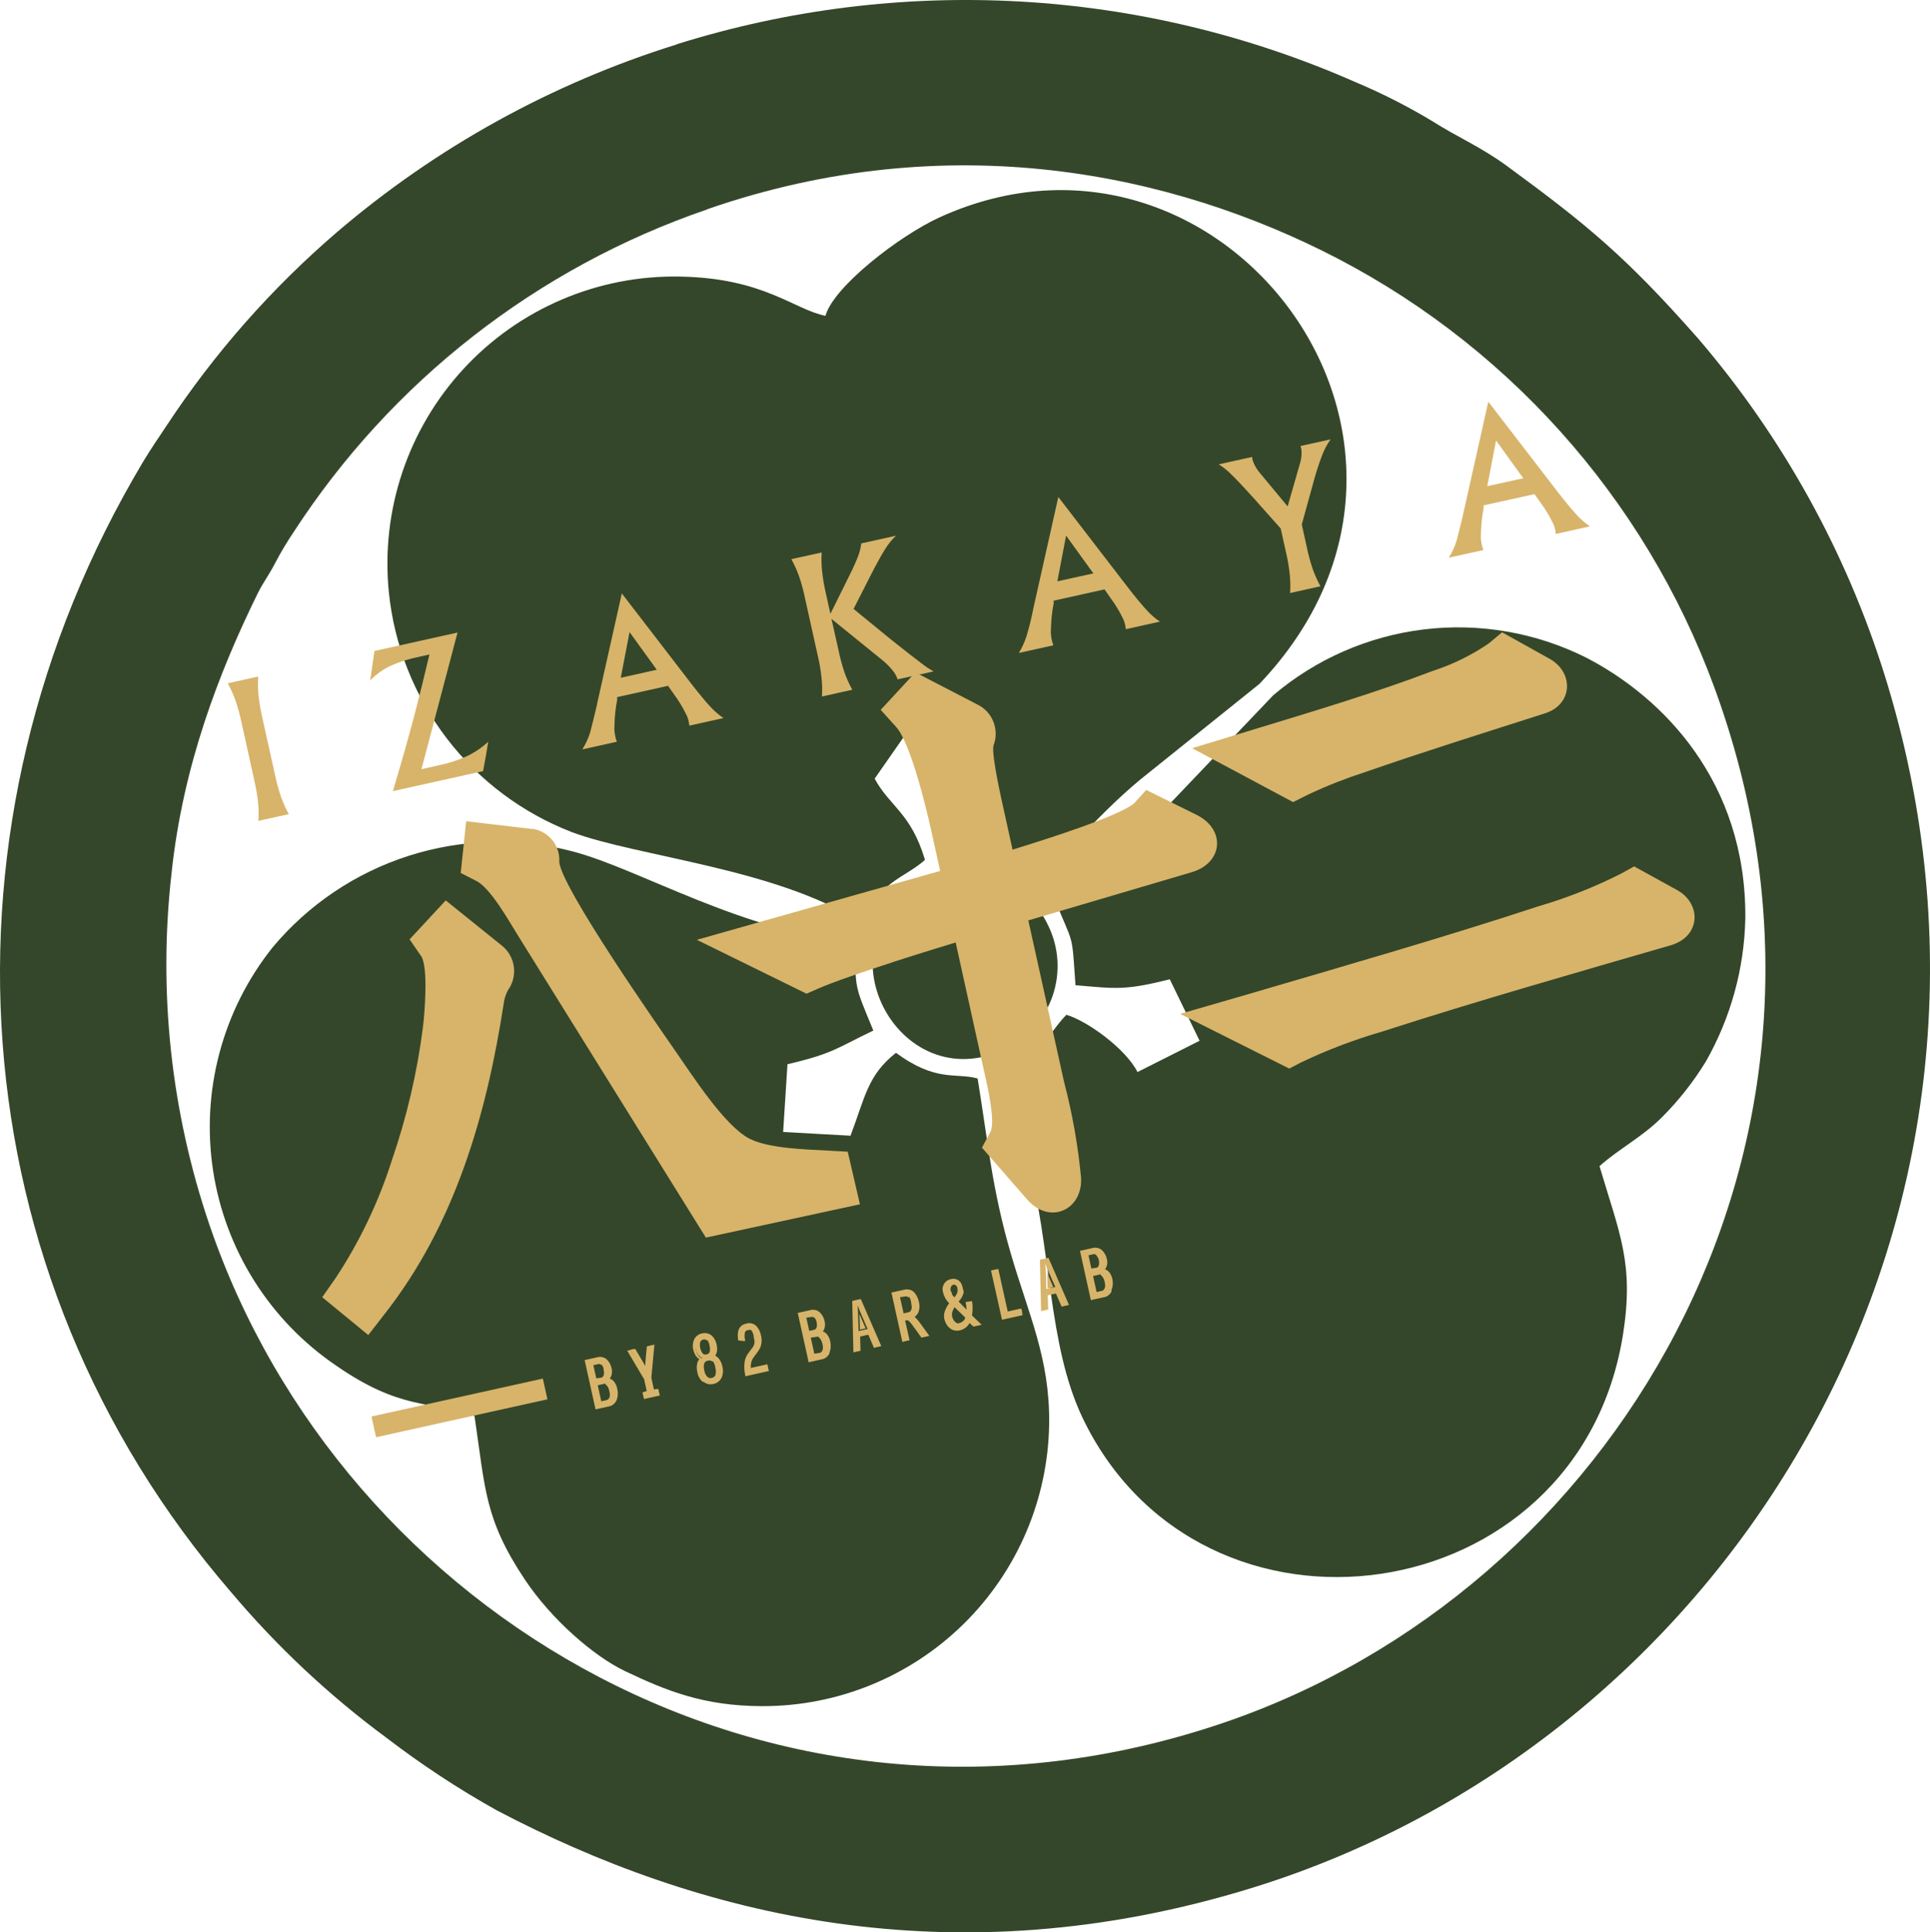 <?xml version="1.0" encoding="UTF-8"?> <svg xmlns="http://www.w3.org/2000/svg" viewBox="0 0 197.428 197.623" fill="none"><path fill-rule="evenodd" clip-rule="evenodd" d="M69.189 4.556C56.439 8.532 44.629 15.058 34.476 23.736C27.78 29.481 21.918 36.134 17.061 43.5C16.168 44.85 15.448 45.872 14.617 47.261C-7.504 84.312 -4.525 130.185 23.609 162.797C28.333 168.403 33.701 173.431 39.604 177.778C43.166 180.504 46.92 182.97 50.837 185.156C71.185 195.843 97.347 202.618 128.248 193.022C177.501 177.717 209.94 124.054 192.796 69.067C188.836 56.416 182.347 44.702 173.722 34.634C166.37 26.293 162.386 23.007 154.152 16.974C151.371 14.952 149.231 14.113 146.458 12.356C143.966 10.857 141.37 9.539 138.688 8.413C116.779 -1.257 92.104 -2.64 69.251 4.519M72.404 21.378C97.128 12.829 119.991 17.683 136.82 26.432C155.299 36.071 169.348 52.468 176.04 72.207C191.707 117.952 165.045 162.638 125.111 176.208C79.445 191.702 34.997 165.112 21.416 125.235C17.492 113.697 16.17 101.434 17.546 89.324C18.706 78.232 22.473 68.607 26.343 60.724C26.882 59.622 27.556 58.74 28.152 57.574C28.712 56.505 29.331 55.467 30.004 54.465C40.017 39.017 54.927 27.379 72.343 21.415L72.404 21.378Z" fill="#34472A"></path><path fill-rule="evenodd" clip-rule="evenodd" d="M107.806 91.779C109.872 96.893 109.622 95.114 110.015 100.756C114.187 101.12 115.113 101.294 119.663 100.153L122.71 106.439L116.36 109.637C115.127 107.208 111.139 104.368 109.082 103.783C106.861 106.098 107.098 107.584 102.397 109.469C102.897 111.953 104.31 115.259 105.032 118.035C107.63 127.954 107.146 137.366 110.704 144.928C122.821 170.377 161.53 165.06 166.031 136.435C167.171 129.191 165.667 126.193 163.622 119.263C165.562 117.519 167.955 116.3 169.938 114.332C171.674 112.607 173.199 110.681 174.48 108.596C177.035 104.121 178.43 99.077 178.537 93.925C178.653 79.931 170.061 71.28 162.241 67.249C157.117 64.687 151.354 63.685 145.666 64.37C139.979 65.055 134.617 67.396 130.249 71.101L119.794 82.064C117.08 84.857 111.602 89.936 107.862 91.771" fill="#34472A"></path><path fill-rule="evenodd" clip-rule="evenodd" d="M87.887 94.242C89.158 93.351 89.466 91.959 90.668 90.775C91.658 89.781 93.572 88.943 94.618 87.932C93.183 83.12 91.003 82.476 89.474 79.633L93.261 74.202L99.033 77.846C98.27 80.801 97.306 83.064 97.842 87.223C99.165 87.788 103.83 87.333 106.003 90.304C107.76 88.88 111.738 83.802 116.62 79.746L128.833 69.942C152.408 45.155 124.889 9.144 96.138 22.217C92.005 24.098 85.264 29.317 84.439 32.3C81.154 31.631 78.152 28.435 69.537 28.285C65.389 28.208 61.272 29.01 57.457 30.64C53.641 32.269 50.215 34.689 47.403 37.739C44.591 40.79 42.458 44.401 41.143 48.336C39.829 52.271 39.363 56.44 39.777 60.568C40.328 65.993 42.373 71.158 45.683 75.491C48.993 79.824 53.439 83.155 58.528 85.114C65.172 87.6 79.427 88.829 87.887 94.242Z" fill="#34472A"></path><path fill-rule="evenodd" clip-rule="evenodd" d="M89.338 105.395C87.407 100.699 87.469 101.213 87.515 96.326C76.159 95.45 65.507 88.902 58.624 87.085C53.094 85.631 47.264 85.783 41.817 87.522C36.37 89.262 31.532 92.517 27.869 96.908C25.34 100.086 23.496 103.753 22.452 107.678C21.407 111.602 21.184 115.701 21.797 119.715C22.411 123.73 23.846 127.575 26.015 131.009C28.184 134.443 31.038 137.392 34.4 139.671C40.962 144.211 43.816 143.231 48.538 144.81C49.649 152.251 49.536 155.305 53.675 161.523C56.393 165.605 60.721 169.375 63.956 170.915C68.118 172.895 71.957 174.474 77.942 174.489C85.656 174.514 93.069 171.493 98.57 166.085C104.071 160.676 107.217 153.316 107.323 145.602C107.405 138.944 105.234 134.501 103.401 128.206C101.465 121.574 101.072 116.815 100.006 110.298C97.733 109.667 95.81 110.716 91.652 107.672C88.728 109.981 88.494 112.236 87.001 116.149L80.111 115.767L80.554 108.84C85.333 107.713 85.573 107.186 89.338 105.395Z" fill="#34472A"></path><path fill-rule="evenodd" clip-rule="evenodd" d="M94.799 90.242C83.155 95.978 91.824 112.69 102.946 107.227C105.176 106.126 106.878 104.187 107.682 101.834C108.485 99.481 108.324 96.905 107.233 94.67C106.713 93.559 105.977 92.561 105.069 91.735C104.16 90.91 103.097 90.273 101.94 89.861C100.784 89.449 99.558 89.271 98.332 89.336C97.106 89.402 95.905 89.71 94.799 90.242Z" fill="#34472A"></path><path fill-rule="evenodd" clip-rule="evenodd" d="M171.466 90.976C174.06 92.341 174.025 95.678 171.017 96.642C161.145 99.508 151.164 102.342 141.38 105.5C138.531 106.326 135.755 107.382 133.078 108.659L131.883 109.282L120.72 103.689L127.107 101.843C137.185 98.882 147.392 95.968 157.368 92.688C160.304 91.833 163.153 90.705 165.878 89.32L167.165 88.608L171.466 90.976ZM158.404 67.313C161.006 68.667 160.964 72.024 158.037 72.957C151.912 74.918 145.735 76.848 139.669 78.953C137.713 79.585 135.799 80.335 133.935 81.201L133.492 81.424L132.276 82.031L121.95 76.52L128.024 74.671C134.18 72.791 140.561 70.899 146.574 68.612C148.602 67.954 150.526 67.009 152.286 65.807L153.655 64.665L158.404 67.313ZM105.192 94.131L108.848 110.644C109.696 113.877 110.28 117.174 110.592 120.502C110.716 123.761 107.402 125.251 105.132 122.74L100.447 117.368L101.314 115.765C101.873 114.737 100.949 110.793 100.706 109.735L97.76 96.389C94.9 97.255 92.052 98.139 89.224 99.096C87.411 99.711 85.404 100.363 83.622 101.135L82.504 101.625L71.286 96.115L96.173 89.072L95.213 84.734C94.719 82.496 93.15 76.05 91.701 74.383L90.092 72.595L93.638 68.765L99.956 72.037C100.718 72.4 101.314 73.038 101.623 73.823C101.933 74.608 101.932 75.482 101.622 76.267C101.417 77.311 102.505 82.021 102.743 83.108L103.578 86.893C107.702 85.622 114.334 83.485 115.993 82.179L117.25 80.788L122.352 83.31C125.46 84.82 125.113 88.307 121.833 89.223L105.192 94.131ZM51.932 101.318C51.713 101.749 51.572 102.216 51.518 102.696C49.753 114.072 46.533 125.235 39.33 134.403L37.672 136.535L32.961 132.666L34.361 130.665C36.814 126.942 38.742 122.897 40.091 118.647C41.611 114.235 42.674 109.679 43.264 105.05C43.428 103.717 43.832 98.95 43.092 97.801L41.899 96.069L45.595 92.085L51.353 96.718C52.026 97.261 52.461 98.045 52.567 98.904C52.673 99.762 52.443 100.628 51.923 101.319L51.932 101.318ZM87.966 123.164L72.207 126.571L52.994 95.69C52.152 94.355 50.228 90.865 48.745 90.104L47.128 89.277L47.687 83.986L54.369 84.776L54.471 84.762C55.264 84.879 55.985 85.289 56.492 85.91C56.999 86.531 57.255 87.318 57.212 88.119C57.309 90.641 67.653 105.417 69.105 107.512C70.733 109.838 74.121 115.174 76.706 116.473C78.746 117.478 82.555 117.551 84.727 117.674L86.718 117.784L87.966 123.164Z" fill="#D7B46A"></path><path d="M55.529 140.988L38.002 144.866L38.471 146.987L55.999 143.109L55.529 140.988Z" fill="#D7B46A"></path><path d="M111.819 128.098C112.238 128.039 112.463 128.492 112.526 128.806C112.589 129.12 112.577 129.644 112.183 129.746L111.501 129.899L111.137 128.25L111.819 128.098ZM112.275 130.132C112.348 130.115 112.423 130.115 112.496 130.131C112.569 130.147 112.638 130.179 112.696 130.225C112.922 130.411 113.071 130.674 113.113 130.964C113.147 131.102 113.167 131.242 113.172 131.383C113.185 131.534 113.146 131.685 113.062 131.81C112.977 131.936 112.853 132.029 112.709 132.075L112.022 132.19L111.598 130.246L112.275 130.132ZM112.837 132.446C113.694 132.26 113.726 131.476 113.558 130.816C113.389 130.156 113.148 129.924 112.698 129.835C112.843 129.71 112.949 129.545 113.002 129.36C113.055 129.176 113.054 128.98 112.999 128.796C112.913 128.182 112.497 127.585 111.724 127.76L110.609 128.002L111.663 132.744L112.837 132.446ZM107.162 129.833L107.954 131.622L107.034 131.827L106.98 129.821L106.894 129.206L107.162 129.833ZM107.021 132.275L108.106 132.027L108.693 133.369L109.14 133.307L107.165 128.77L106.538 128.905L106.653 133.855L107.082 133.795L107.021 132.275ZM104.457 134.306L104.402 133.915L103.029 134.212L102.066 129.855L101.619 129.918L102.674 134.66L104.457 134.306ZM97.592 132.752C97.351 132.539 97.176 132.26 97.09 131.949C97.034 131.794 97.042 131.622 97.111 131.472C97.181 131.322 97.307 131.205 97.462 131.147C97.537 131.13 97.615 131.132 97.689 131.153C97.764 131.174 97.832 131.214 97.887 131.268C97.999 131.382 98.079 131.526 98.116 131.682C98.147 131.842 98.139 132.008 98.094 132.164C98.048 132.321 97.965 132.465 97.853 132.583L97.658 132.819L97.592 132.752ZM98.956 134.622C98.802 135.08 98.608 135.326 98.213 135.419C98.103 135.445 97.988 135.44 97.881 135.405C97.774 135.37 97.678 135.305 97.606 135.22C97.427 135.056 97.303 134.841 97.253 134.604C97.225 134.383 97.244 134.158 97.309 133.944C97.374 133.73 97.483 133.533 97.63 133.364L98.956 134.622ZM98.132 132.743C98.27 132.586 98.37 132.4 98.424 132.198C98.478 131.996 98.485 131.784 98.443 131.579C98.395 131.335 98.264 131.115 98.071 130.957C97.978 130.885 97.869 130.835 97.754 130.811C97.639 130.786 97.52 130.787 97.405 130.813C97.28 130.842 97.161 130.897 97.058 130.973C96.954 131.05 96.868 131.147 96.803 131.258C96.689 131.495 96.659 131.764 96.72 132.02C96.826 132.447 97.058 132.831 97.387 133.123C97.179 133.328 97.02 133.579 96.926 133.857C96.831 134.133 96.803 134.429 96.842 134.719C96.897 135.063 97.076 135.376 97.345 135.598C97.462 135.703 97.603 135.777 97.756 135.814C97.909 135.851 98.068 135.848 98.22 135.808C98.447 135.76 98.658 135.656 98.835 135.505C99.011 135.354 99.146 135.161 99.229 134.944L99.719 135.398L100.213 135.328L99.365 134.498C99.441 134.05 99.454 133.595 99.403 133.144L99.059 133.192C99.103 133.523 99.102 133.859 99.056 134.19L97.897 133.033L98.132 132.743ZM92.616 132.349C93.119 132.279 93.336 132.808 93.418 133.186C93.452 133.327 93.472 133.47 93.478 133.615C93.517 133.894 93.358 134.249 93.053 134.31L92.381 134.462L91.946 132.509L92.616 132.349ZM92.898 136.858L92.452 134.831L92.61 134.809C92.705 134.778 92.807 134.773 92.904 134.797C93.001 134.82 93.09 134.87 93.16 134.941C93.229 135.007 93.293 135.077 93.351 135.152L93.597 135.478L94.364 136.548L94.858 136.479L94.046 135.367C93.877 135.079 93.641 134.835 93.358 134.657C93.921 134.407 94.049 133.829 93.902 133.185C93.837 132.853 93.682 132.546 93.454 132.298C93.342 132.185 93.201 132.105 93.047 132.067C92.892 132.028 92.731 132.032 92.578 132.079L91.428 132.335L92.473 137.079L92.898 136.858ZM87.96 134.085L88.75 135.921L87.829 136.126L87.766 134.122L87.726 133.5L87.96 134.085ZM87.818 136.526L88.904 136.279L89.482 137.622L89.938 137.558L87.954 133.022L87.336 133.156L87.451 138.106L87.87 138.048L87.818 136.526ZM82.984 134.489C83.403 134.43 83.627 134.873 83.68 135.189C83.734 135.504 83.742 136.034 83.347 136.128L82.666 136.28L82.301 134.632L82.984 134.489ZM83.439 136.514C83.512 136.499 83.587 136.499 83.66 136.515C83.732 136.531 83.801 136.562 83.86 136.606C84.085 136.794 84.234 137.057 84.277 137.346C84.312 137.486 84.332 137.63 84.338 137.774C84.35 137.924 84.31 138.073 84.226 138.197C84.141 138.321 84.017 138.413 83.873 138.457L83.192 138.609L82.767 136.665L83.439 136.514ZM84.001 138.828C84.858 138.641 84.891 137.858 84.722 137.198C84.554 136.538 84.312 136.306 83.864 136.226L83.852 136.142C83.99 136.021 84.091 135.865 84.145 135.689C84.199 135.514 84.204 135.327 84.159 135.15C84.026 134.542 83.657 133.938 82.884 134.113L81.769 134.355L82.823 139.098L84.001 138.828ZM76.138 136.93C76.044 136.26 76.105 135.881 76.539 135.792C76.65 135.755 76.771 135.762 76.878 135.81C76.985 135.858 77.07 135.945 77.117 136.052C77.233 136.267 77.311 136.5 77.346 136.742C77.431 137.065 77.395 137.408 77.244 137.706C77.156 137.85 77.058 137.987 76.951 138.117L76.645 138.512C76.307 139.124 76.224 139.846 76.414 140.519L78.523 140.052L78.467 139.652L76.745 140.036C76.704 139.788 76.712 139.533 76.771 139.289C76.83 139.044 76.937 138.813 77.086 138.611C77.281 138.372 77.461 138.121 77.627 137.861C77.841 137.468 77.899 137.009 77.788 136.575C77.574 135.656 77.145 135.308 76.492 135.456C75.838 135.605 75.629 136.071 75.745 136.9L76.138 136.93ZM71.988 136.791C72.407 136.732 72.677 136.96 72.811 137.578C72.945 138.195 72.802 138.529 72.383 138.587C71.963 138.646 71.705 138.426 71.573 137.827C71.442 137.228 71.522 136.923 71.932 136.799L71.988 136.791ZM72.461 138.946C72.955 138.877 73.256 139.129 73.402 139.764C73.548 140.399 73.394 140.857 72.915 140.962C72.436 141.068 72.13 140.778 71.976 140.088C71.822 139.397 71.936 139.058 72.406 138.954L72.461 138.946ZM71.561 140.241C71.745 141.079 72.278 141.498 72.997 141.34C73.715 141.183 74.019 140.57 73.834 139.732C73.806 139.499 73.718 139.278 73.578 139.089C73.439 138.901 73.253 138.751 73.038 138.657C73.163 138.497 73.247 138.308 73.282 138.107C73.317 137.907 73.302 137.701 73.238 137.508C73.06 136.716 72.59 136.346 71.917 136.488C71.244 136.629 70.998 137.243 71.175 137.968C71.204 138.168 71.28 138.357 71.398 138.521C71.515 138.684 71.669 138.817 71.848 138.909C71.674 139.079 71.549 139.294 71.488 139.53C71.427 139.767 71.433 140.015 71.505 140.249L71.561 140.241ZM66.116 140.957L66.421 142.32L65.974 142.383L66.029 142.774L67.355 142.483L67.3 142.092L66.853 142.155L66.547 140.783L66.849 137.588L66.383 137.653L66.217 139.443L66.192 140.082L65.904 139.515L64.983 137.964L64.518 138.029L66.116 140.957ZM61.223 139.317C61.642 139.259 61.876 139.71 61.93 140.025C61.984 140.34 61.991 140.862 61.587 140.966L60.915 141.117L60.551 139.468L61.223 139.317ZM61.679 141.352C61.754 141.335 61.831 141.334 61.905 141.35C61.979 141.365 62.05 141.397 62.11 141.443C62.334 141.63 62.479 141.895 62.518 142.184C62.556 142.32 62.576 142.461 62.577 142.603C62.589 142.752 62.552 142.901 62.469 143.027C62.387 143.152 62.265 143.246 62.123 143.293L61.434 143.39L61.001 141.456L61.679 141.352ZM62.241 143.666C63.098 143.479 63.131 142.696 62.962 142.036C62.794 141.376 62.552 141.144 62.103 141.055C62.245 140.927 62.348 140.762 62.402 140.578C62.455 140.395 62.455 140.2 62.404 140.016C62.269 139.398 61.892 138.806 61.118 138.971L60.004 139.222L61.058 143.965L62.241 143.666Z" fill="#D7B46A"></path><path d="M112.161 128.373C112.125 128.332 112.08 128.3 112.029 128.28C111.979 128.261 111.924 128.255 111.87 128.262L111.346 128.383L111.639 129.728L112.17 129.653C112.231 129.633 112.286 129.596 112.328 129.547C112.369 129.497 112.396 129.437 112.406 129.373C112.442 129.22 112.443 129.061 112.407 128.908C112.383 128.731 112.303 128.565 112.179 128.436M111.828 128.03C111.932 128.01 112.039 128.017 112.138 128.052C112.238 128.086 112.327 128.146 112.397 128.226C112.562 128.4 112.672 128.619 112.713 128.855C112.762 129.058 112.763 129.269 112.714 129.472C112.693 129.588 112.641 129.696 112.563 129.784C112.485 129.872 112.384 129.937 112.271 129.971C111.992 130.048 111.709 130.11 111.424 130.157L110.999 128.213C111.246 128.074 111.547 127.993 111.807 127.947L111.828 128.03ZM112.506 130.356C112.452 130.354 112.398 130.362 112.347 130.379L111.814 130.501L112.177 132.14L112.71 132.018C112.759 132.009 112.805 131.99 112.846 131.962C112.886 131.933 112.92 131.895 112.943 131.852C113.018 131.745 113.056 131.616 113.053 131.485C113.049 131.353 113.031 131.222 112.999 131.094C112.974 130.965 112.931 130.84 112.87 130.723C112.817 130.612 112.739 130.516 112.641 130.442C112.607 130.372 112.552 130.313 112.485 130.274L112.506 130.356ZM112.284 130.064C112.373 130.029 112.469 130.016 112.564 130.025C112.658 130.046 112.747 130.085 112.827 130.14C112.959 130.244 113.068 130.374 113.146 130.523C113.215 130.664 113.264 130.813 113.294 130.967C113.329 131.114 113.35 131.264 113.357 131.414C113.361 131.608 113.305 131.799 113.196 131.959C113.099 132.106 112.952 132.211 112.781 132.255L111.943 132.439L111.449 130.201L112.284 130.064ZM113.713 132.058C113.641 132.219 113.529 132.361 113.388 132.468C113.248 132.576 113.082 132.646 112.907 132.674L111.59 132.963L110.475 127.925L111.727 127.645C111.892 127.595 112.067 127.586 112.237 127.619C112.407 127.651 112.567 127.724 112.702 127.831C112.978 128.087 113.164 128.423 113.236 128.792C113.289 129.015 113.283 129.248 113.217 129.468C113.179 129.592 113.122 129.71 113.047 129.815C113.204 129.872 113.344 129.966 113.456 130.09C113.631 130.311 113.749 130.571 113.8 130.849C113.876 131.221 113.837 131.607 113.689 131.956L113.713 132.058ZM112.809 132.384C112.937 132.364 113.058 132.313 113.161 132.236C113.264 132.158 113.347 132.057 113.402 131.94C113.517 131.614 113.527 131.261 113.431 130.929C113.393 130.7 113.298 130.485 113.154 130.303C113.036 130.17 112.871 130.088 112.694 130.073L112.592 130.088L112.558 129.846L112.635 129.787C112.752 129.69 112.837 129.559 112.876 129.412C112.925 129.244 112.927 129.067 112.88 128.898C112.833 128.594 112.687 128.315 112.465 128.102C112.368 128.031 112.256 127.982 112.138 127.959C112.02 127.936 111.898 127.94 111.782 127.97L110.862 128.184L111.847 132.633L112.809 132.384ZM107.748 131.641L107.115 130.173L107.159 131.771L107.748 131.641ZM108.019 132.287L107.181 132.471L107.224 133.927L106.497 134.095L106.376 128.833L107.25 128.634L109.351 133.458L108.597 133.63L108.019 132.287ZM106.991 132.203L108.198 131.939L108.775 133.273L108.924 133.252L107.073 128.992L106.681 129.046L106.791 133.684L106.912 133.667L106.869 132.211L106.991 132.203ZM104.523 133.964L104.598 134.504L102.499 134.97L101.374 129.933L102.121 129.772L103.083 134.128L104.446 133.823L104.523 133.964ZM104.281 134.273L104.268 134.18L102.896 134.487L101.932 130.121L101.783 130.142L102.768 134.59L104.281 134.273ZM97.364 132.348C97.44 132.468 97.529 132.58 97.629 132.681L97.718 132.573C97.812 132.457 97.883 132.325 97.93 132.183C97.967 132.059 97.972 131.927 97.943 131.801C97.944 131.741 97.936 131.682 97.918 131.624C97.88 131.566 97.838 131.512 97.79 131.462C97.755 131.424 97.712 131.395 97.665 131.375C97.614 131.368 97.562 131.375 97.515 131.396C97.465 131.409 97.419 131.433 97.379 131.467C97.339 131.5 97.308 131.542 97.286 131.589C97.233 131.727 97.221 131.877 97.252 132.021C97.288 132.106 97.334 132.185 97.39 132.259L97.364 132.348ZM97.448 132.944C97.31 132.814 97.188 132.668 97.083 132.51C96.998 132.375 96.935 132.227 96.898 132.071C96.851 131.862 96.87 131.644 96.953 131.446C96.993 131.357 97.053 131.278 97.128 131.215C97.203 131.152 97.291 131.106 97.386 131.082C97.488 131.062 97.592 131.066 97.692 131.096C97.793 131.123 97.883 131.18 97.952 131.259C98.018 131.326 98.076 131.401 98.126 131.481C98.169 131.564 98.204 131.652 98.229 131.742C98.265 131.916 98.258 132.097 98.207 132.267C98.149 132.45 98.053 132.619 97.926 132.763L97.626 133.128L97.448 132.944ZM98.526 135.147C98.62 135.029 98.694 134.897 98.746 134.755L97.647 133.685C97.555 133.828 97.481 133.982 97.426 134.143C97.374 134.31 97.366 134.488 97.404 134.659C97.425 134.76 97.461 134.857 97.511 134.948C97.564 135.039 97.63 135.123 97.707 135.196C97.771 135.254 97.845 135.302 97.926 135.336C98.008 135.349 98.092 135.337 98.168 135.302C98.33 135.263 98.472 135.166 98.566 135.028L98.526 135.147ZM99.061 134.768C98.999 134.984 98.891 135.183 98.745 135.354C98.603 135.515 98.41 135.622 98.199 135.658C98.065 135.685 97.928 135.678 97.797 135.639C97.668 135.592 97.551 135.518 97.453 135.421C97.359 135.326 97.278 135.219 97.209 135.104C97.147 134.984 97.097 134.857 97.061 134.726C97.021 134.506 97.035 134.279 97.102 134.065C97.187 133.812 97.31 133.574 97.468 133.359L97.563 133.222L99.095 134.669L99.061 134.768ZM98.537 132.316C98.472 132.543 98.359 132.753 98.206 132.932L98.06 133.114L98.889 133.947L98.863 133.761C98.851 133.608 98.83 133.455 98.799 133.305L98.778 133.156L99.43 133.064L99.454 133.232C99.484 133.47 99.496 133.709 99.488 133.949C99.479 134.149 99.459 134.348 99.429 134.546L100.425 135.488L99.578 135.674L99.184 135.302C99.079 135.495 98.933 135.664 98.756 135.795C98.58 135.927 98.376 136.018 98.161 136.063C97.985 136.102 97.804 136.101 97.629 136.061C97.453 136.021 97.288 135.94 97.149 135.825C97.01 135.712 96.894 135.573 96.807 135.417C96.711 135.259 96.642 135.086 96.602 134.904C96.538 134.616 96.562 134.315 96.671 134.04C96.776 133.77 96.92 133.517 97.097 133.287C96.958 133.143 96.834 132.986 96.727 132.817C96.616 132.626 96.532 132.42 96.48 132.206C96.436 132.064 96.415 131.916 96.419 131.768C96.435 131.623 96.476 131.483 96.541 131.352C96.615 131.219 96.714 131.102 96.834 131.007C96.957 130.918 97.097 130.856 97.246 130.826C97.383 130.794 97.526 130.794 97.663 130.824C97.8 130.854 97.928 130.914 98.039 131C98.145 131.09 98.237 131.195 98.311 131.313C98.384 131.435 98.435 131.569 98.461 131.709C98.535 131.871 98.576 132.046 98.581 132.224L98.537 132.316ZM97.979 132.736C98.1 132.587 98.192 132.416 98.25 132.233C98.294 132.058 98.295 131.875 98.251 131.701C98.232 131.595 98.192 131.495 98.134 131.404C98.082 131.318 98.017 131.24 97.94 131.175C97.866 131.114 97.779 131.071 97.685 131.049C97.59 131.043 97.495 131.056 97.406 131.088C97.295 131.109 97.191 131.156 97.102 131.226C97.022 131.287 96.956 131.365 96.906 131.453C96.854 131.555 96.822 131.666 96.81 131.78C96.806 131.893 96.822 132.007 96.857 132.115C96.902 132.295 96.975 132.467 97.071 132.626C97.183 132.816 97.322 132.989 97.484 133.138L97.575 133.239L97.493 133.336C97.307 133.572 97.155 133.833 97.042 134.112C96.951 134.331 96.928 134.572 96.978 134.804C97.013 134.955 97.069 135.101 97.143 135.237C97.219 135.359 97.314 135.467 97.425 135.558C97.527 135.642 97.646 135.703 97.773 135.737C97.904 135.768 98.041 135.766 98.171 135.729C98.375 135.688 98.566 135.596 98.725 135.46C98.884 135.325 99.006 135.152 99.078 134.956L99.164 134.754L99.745 135.309L99.885 135.289L99.184 134.628L99.174 134.553C99.211 134.343 99.232 134.131 99.237 133.917C99.242 133.747 99.237 133.577 99.222 133.407C99.239 133.528 99.256 133.649 99.273 133.77C99.269 133.946 99.255 134.123 99.233 134.298L99.2 134.606L97.717 133.172L97.979 132.736ZM92.951 132.701C92.908 132.652 92.853 132.616 92.792 132.597C92.731 132.577 92.665 132.574 92.603 132.588L92.062 132.664L92.437 134.321L92.961 134.2C93.051 134.175 93.129 134.117 93.176 134.037C93.237 133.919 93.268 133.787 93.265 133.654C93.256 133.589 93.247 133.524 93.237 133.458L93.209 133.253C93.193 133.024 93.119 132.803 92.995 132.609L92.951 132.701ZM92.533 132.294C92.646 132.267 92.766 132.27 92.877 132.305C92.989 132.339 93.089 132.403 93.168 132.49C93.351 132.703 93.472 132.962 93.52 133.238L93.553 133.471C93.568 133.545 93.578 133.62 93.584 133.695C93.588 133.886 93.543 134.076 93.452 134.245C93.408 134.319 93.35 134.383 93.28 134.434C93.21 134.485 93.131 134.52 93.047 134.539L92.218 134.722L91.722 132.475L92.533 132.294ZM92.586 135.041L93.041 137.066L92.305 137.236L91.189 132.189L92.487 131.902C92.671 131.856 92.863 131.855 93.047 131.899C93.223 131.939 93.384 132.028 93.511 132.157C93.629 132.291 93.73 132.44 93.81 132.599C93.894 132.772 93.958 132.955 94 133.143C94.087 133.475 94.077 133.826 93.971 134.153C93.892 134.366 93.749 134.549 93.56 134.676L93.725 134.833C93.87 134.985 94.004 135.147 94.125 135.318L95.067 136.62L94.257 136.8C93.903 136.309 93.557 135.806 93.186 135.327L93.007 135.134C92.955 135.082 92.891 135.045 92.821 135.027C92.748 135.021 92.675 135.031 92.607 135.057L92.586 135.041ZM92.728 136.796L92.28 134.761L92.588 134.717C92.697 134.672 92.815 134.656 92.932 134.669C93.056 134.693 93.17 134.753 93.26 134.841C93.68 135.336 94.07 135.856 94.428 136.396L94.568 136.377L93.897 135.455C93.788 135.29 93.665 135.136 93.529 134.994C93.456 134.909 93.369 134.837 93.271 134.783L93.206 134.792L93.171 134.541L93.292 134.524C93.394 134.483 93.485 134.42 93.561 134.341C93.636 134.262 93.694 134.167 93.73 134.063C93.817 133.792 93.826 133.501 93.755 133.224C93.719 133.058 93.661 132.897 93.583 132.745C93.518 132.614 93.437 132.492 93.342 132.38C93.257 132.291 93.145 132.23 93.024 132.206C92.883 132.175 92.737 132.176 92.597 132.209L91.593 132.436L92.578 136.884L92.728 136.796ZM88.55 135.854L87.917 134.385L87.961 135.984L88.55 135.854ZM88.821 136.499L87.984 136.693L88.026 138.14L87.299 138.308L87.178 133.046L88.052 132.847L90.153 137.67L89.399 137.843L88.821 136.499ZM87.793 136.416L89 136.151L89.577 137.485L89.726 137.464L87.867 133.215L87.485 133.268L87.594 137.906L87.715 137.889L87.672 136.433L87.793 136.416ZM83.311 134.785C83.275 134.744 83.23 134.713 83.179 134.695C83.128 134.677 83.074 134.673 83.021 134.683L82.481 134.759L82.784 136.112L83.309 135.991C83.37 135.97 83.424 135.933 83.465 135.883C83.507 135.834 83.534 135.774 83.545 135.711C83.578 135.558 83.575 135.399 83.537 135.247C83.518 135.056 83.436 134.877 83.304 134.738L83.311 134.785ZM82.959 134.378C83.063 134.361 83.169 134.37 83.268 134.404C83.367 134.438 83.457 134.496 83.528 134.574C83.695 134.746 83.802 134.967 83.835 135.205C83.893 135.405 83.896 135.618 83.845 135.821C83.826 135.937 83.775 136.046 83.696 136.135C83.618 136.223 83.516 136.287 83.402 136.32C83.124 136.4 82.841 136.465 82.556 136.514L82.13 134.561C82.39 134.449 82.688 134.407 82.958 134.369L82.959 134.378ZM83.637 136.704L82.938 136.802L83.301 138.442L83.841 138.366C83.936 138.34 84.019 138.281 84.074 138.2C84.146 138.088 84.184 137.958 84.183 137.824C84.179 137.692 84.161 137.561 84.128 137.433C84.096 137.309 84.054 137.188 84.002 137.071C83.947 136.959 83.868 136.86 83.771 136.781C83.732 136.731 83.684 136.69 83.63 136.658L83.637 136.704ZM83.406 136.414C83.499 136.382 83.597 136.368 83.695 136.373C83.789 136.393 83.877 136.436 83.95 136.499C84.081 136.602 84.187 136.733 84.26 136.883C84.335 137.022 84.388 137.171 84.417 137.326C84.452 137.473 84.473 137.622 84.48 137.773C84.484 137.967 84.427 138.157 84.319 138.318C84.225 138.467 84.076 138.574 83.905 138.614L83.066 138.797L82.572 136.56L83.406 136.414ZM84.845 138.415C84.771 138.575 84.659 138.714 84.518 138.82C84.377 138.925 84.212 138.995 84.038 139.022L82.722 139.321L81.605 134.274L82.858 133.993C83.024 133.943 83.2 133.934 83.371 133.968C83.541 134.002 83.701 134.078 83.835 134.189C84.111 134.442 84.295 134.781 84.359 135.15C84.414 135.369 84.41 135.599 84.348 135.817C84.313 135.941 84.255 136.059 84.178 136.163C84.332 136.221 84.469 136.316 84.578 136.44C84.76 136.66 84.883 136.924 84.932 137.206C85.019 137.594 84.987 137.999 84.839 138.368L84.845 138.415ZM83.94 138.732C84.068 138.714 84.19 138.663 84.293 138.586C84.397 138.508 84.48 138.406 84.533 138.288C84.648 137.962 84.658 137.609 84.562 137.277C84.52 137.05 84.425 136.835 84.285 136.651C84.165 136.521 84.001 136.439 83.825 136.422L83.723 136.436L83.689 136.194L83.772 136.182C83.888 136.086 83.972 135.959 84.015 135.816C84.061 135.645 84.062 135.465 84.018 135.293C83.97 134.993 83.824 134.716 83.604 134.506C83.509 134.431 83.397 134.379 83.278 134.356C83.159 134.333 83.037 134.339 82.92 134.374L82 134.579L82.985 139.027L83.94 138.732ZM76.204 136.247C76.153 136.485 76.152 136.731 76.201 136.969L76.227 137.155L75.516 137.094L75.499 136.973C75.368 136.041 75.655 135.517 76.346 135.363C76.513 135.311 76.69 135.303 76.861 135.339C77.032 135.375 77.191 135.453 77.324 135.567C77.602 135.847 77.785 136.206 77.848 136.596C77.911 136.835 77.927 137.084 77.894 137.33C77.868 137.56 77.796 137.784 77.682 137.986C77.637 138.068 77.566 138.173 77.471 138.31C77.377 138.447 77.272 138.585 77.127 138.767C76.994 138.935 76.898 139.13 76.846 139.338C76.805 139.524 76.79 139.714 76.802 139.904L78.496 139.524L78.65 140.215L76.247 140.751L76.225 140.593C76.136 140.207 76.113 139.809 76.155 139.416C76.182 139.084 76.294 138.764 76.48 138.487C76.63 138.267 76.799 138.053 76.969 137.839L77.07 137.683C77.13 137.561 77.17 137.43 77.187 137.296C77.184 137.139 77.163 136.982 77.121 136.83C77.111 136.708 77.094 136.587 77.07 136.467C77.033 136.367 76.991 136.268 76.943 136.172C76.907 136.1 76.849 136.042 76.778 136.005C76.695 135.987 76.609 135.999 76.535 136.039C76.476 136.035 76.417 136.048 76.363 136.075C76.31 136.103 76.266 136.144 76.235 136.195L76.204 136.247ZM75.877 136.825C75.842 136.601 75.855 136.373 75.915 136.154C75.945 136.037 76.009 135.93 76.099 135.849C76.189 135.767 76.301 135.713 76.421 135.694C76.568 135.659 76.722 135.67 76.862 135.727C76.997 135.792 77.106 135.901 77.171 136.035C77.229 136.148 77.281 136.265 77.325 136.384C77.349 136.51 77.367 136.638 77.378 136.766C77.434 136.947 77.46 137.135 77.457 137.324C77.443 137.506 77.39 137.682 77.301 137.84L77.183 138.018L76.703 138.655C76.548 138.895 76.453 139.169 76.426 139.454C76.396 139.769 76.409 140.086 76.464 140.398L78.306 139.997L78.292 139.895L76.551 140.281L76.515 140.02C76.482 139.74 76.496 139.455 76.558 139.179C76.622 138.927 76.738 138.691 76.898 138.486L77.234 138.039C77.304 137.95 77.367 137.856 77.422 137.757C77.519 137.589 77.581 137.402 77.602 137.209C77.611 136.998 77.581 136.786 77.514 136.585C77.465 136.252 77.316 135.942 77.086 135.696C76.991 135.619 76.88 135.567 76.761 135.542C76.641 135.517 76.518 135.522 76.401 135.555C75.907 135.624 75.711 136.05 75.767 136.717L75.877 136.825ZM72.315 137.087C72.265 137.042 72.204 137.01 72.139 136.995C72.074 136.979 72.006 136.98 71.941 136.997C71.874 137.01 71.811 137.038 71.757 137.08C71.704 137.123 71.661 137.177 71.633 137.24C71.577 137.448 71.578 137.668 71.637 137.875C71.673 138.082 71.762 138.276 71.896 138.437C71.947 138.483 72.009 138.515 72.076 138.529C72.143 138.543 72.213 138.538 72.278 138.517C72.345 138.507 72.409 138.481 72.463 138.44C72.517 138.399 72.56 138.345 72.587 138.283C72.644 138.081 72.644 137.868 72.586 137.666C72.569 137.437 72.485 137.218 72.345 137.035L72.315 137.087ZM71.871 136.703C71.986 136.673 72.107 136.673 72.222 136.701C72.337 136.73 72.443 136.787 72.53 136.867C72.713 137.076 72.835 137.332 72.881 137.606C72.955 137.865 72.951 138.139 72.868 138.396C72.822 138.504 72.749 138.6 72.657 138.674C72.565 138.748 72.456 138.799 72.34 138.821C72.226 138.851 72.107 138.852 71.993 138.823C71.879 138.794 71.775 138.737 71.69 138.656C71.508 138.458 71.387 138.21 71.343 137.945C71.264 137.678 71.267 137.393 71.352 137.127C71.39 137.004 71.461 136.894 71.559 136.81C71.656 136.726 71.775 136.671 71.902 136.651L71.871 136.703ZM72.874 139.249C72.812 139.196 72.737 139.159 72.657 139.142C72.576 139.125 72.493 139.129 72.414 139.153C72.033 139.206 71.913 139.574 72.042 140.154C72.08 140.399 72.188 140.628 72.353 140.813C72.411 140.871 72.484 140.912 72.564 140.931C72.643 140.95 72.727 140.947 72.805 140.921C72.887 140.908 72.965 140.874 73.03 140.824C73.096 140.773 73.148 140.706 73.182 140.631C73.252 140.395 73.25 140.144 73.176 139.91C73.162 139.65 73.068 139.401 72.905 139.198L72.874 139.249ZM72.345 138.858C72.472 138.82 72.607 138.816 72.736 138.847C72.865 138.877 72.984 138.94 73.081 139.031C73.29 139.255 73.429 139.536 73.479 139.839C73.564 140.135 73.559 140.45 73.464 140.743C73.414 140.865 73.334 140.973 73.231 141.056C73.128 141.139 73.005 141.193 72.875 141.215C72.749 141.253 72.615 141.257 72.488 141.226C72.36 141.196 72.243 141.132 72.148 141.042C71.934 140.816 71.795 140.531 71.748 140.224C71.603 139.39 71.803 138.925 72.376 138.807L72.345 138.858ZM71.905 141.342C71.599 141.085 71.396 140.725 71.336 140.329C71.265 140.061 71.255 139.78 71.306 139.507C71.337 139.323 71.414 139.149 71.529 139.001C71.398 138.914 71.284 138.805 71.189 138.679C71.064 138.48 70.972 138.262 70.919 138.033C70.826 137.672 70.863 137.291 71.024 136.955C71.1 136.806 71.21 136.676 71.344 136.575C71.477 136.474 71.632 136.405 71.796 136.372C71.963 136.328 72.136 136.322 72.305 136.354C72.474 136.387 72.633 136.456 72.772 136.558C73.05 136.803 73.237 137.134 73.303 137.499C73.36 137.737 73.372 137.983 73.338 138.225C73.31 138.376 73.253 138.519 73.17 138.648C73.333 138.734 73.474 138.857 73.581 139.008C73.74 139.233 73.847 139.49 73.896 139.761C74 140.148 73.967 140.559 73.802 140.923C73.716 141.087 73.594 141.228 73.444 141.336C73.295 141.444 73.122 141.517 72.94 141.548C72.764 141.584 72.582 141.58 72.408 141.535C72.234 141.491 72.072 141.407 71.936 141.29L71.905 141.342ZM71.63 140.26C71.674 140.601 71.84 140.914 72.096 141.144C72.208 141.225 72.338 141.28 72.474 141.305C72.611 141.33 72.751 141.325 72.885 141.29C73.021 141.263 73.149 141.208 73.261 141.126C73.372 141.045 73.465 140.94 73.531 140.819C73.672 140.519 73.698 140.177 73.606 139.859C73.567 139.626 73.474 139.404 73.334 139.213C73.228 139.064 73.08 138.95 72.909 138.884L72.834 138.894L72.808 138.708L72.864 138.7C72.971 138.585 73.04 138.439 73.062 138.283C73.074 138.081 73.045 137.878 72.978 137.687C72.933 137.386 72.784 137.112 72.556 136.911C72.454 136.837 72.338 136.787 72.215 136.765C72.092 136.743 71.965 136.749 71.844 136.782C71.722 136.807 71.608 136.859 71.508 136.934C71.408 137.008 71.327 137.104 71.269 137.215C71.145 137.486 71.121 137.792 71.2 138.079C71.236 138.271 71.31 138.455 71.418 138.618C71.512 138.751 71.638 138.858 71.785 138.927L71.85 138.918L71.876 139.105L71.819 139.17C71.686 139.296 71.596 139.462 71.562 139.642C71.561 139.835 71.594 140.027 71.66 140.208L71.63 140.26ZM66.156 142.262L65.893 141.064L64.162 138.136L64.945 137.96C65.294 138.556 65.672 139.149 65.995 139.759C66.022 139.071 66.113 138.365 66.17 137.693L66.943 137.518L66.629 140.895L66.893 142.101L67.34 142.039L67.493 142.72L65.872 143.08L65.72 142.399L66.156 142.262ZM66.185 140.976L66.521 142.496L66.074 142.558L66.086 142.642L67.109 142.423L67.096 142.329L66.649 142.392C66.127 140.025 66.321 140.729 66.598 137.832L66.44 137.854L66.285 139.528L66.258 140.282L65.988 140.32L65.628 139.649L64.778 138.192L64.62 138.214C64.867 138.626 66.173 140.759 66.215 140.924L66.185 140.976ZM61.52 139.608C61.482 139.567 61.435 139.537 61.383 139.517C61.331 139.498 61.275 139.492 61.22 139.498L60.696 139.619L60.998 140.963L61.529 140.889C61.589 140.866 61.642 140.828 61.683 140.779C61.725 140.73 61.753 140.672 61.765 140.609C61.799 140.455 61.796 140.296 61.757 140.144C61.752 139.932 61.68 139.725 61.551 139.556L61.52 139.608ZM61.169 139.201C61.271 139.183 61.377 139.191 61.476 139.223C61.575 139.256 61.664 139.312 61.736 139.388C61.895 139.569 62.002 139.791 62.045 140.028C62.092 140.23 62.096 140.44 62.055 140.644C62.032 140.76 61.977 140.868 61.898 140.956C61.818 141.044 61.716 141.109 61.603 141.144C61.327 141.221 61.047 141.282 60.765 141.328L60.331 139.385C60.638 139.276 60.931 139.197 61.2 139.15L61.169 139.201ZM61.837 141.529C61.787 141.526 61.736 141.533 61.688 141.55L61.145 141.674L61.508 143.313L62.051 143.189C62.148 143.167 62.231 143.107 62.284 143.024C62.356 142.915 62.391 142.787 62.385 142.658C62.381 142.526 62.363 142.395 62.33 142.267C62.305 142.139 62.265 142.014 62.211 141.894C62.155 141.784 62.073 141.688 61.973 141.614C61.948 141.562 61.913 141.515 61.868 141.477L61.837 141.529ZM61.616 141.237C61.704 141.2 61.8 141.187 61.895 141.198C61.99 141.217 62.08 141.256 62.158 141.313C62.294 141.413 62.403 141.544 62.478 141.696C62.55 141.835 62.6 141.985 62.626 142.14C62.665 142.286 62.686 142.436 62.688 142.587C62.695 142.779 62.642 142.969 62.537 143.131C62.438 143.28 62.287 143.386 62.113 143.428L61.284 143.61L60.79 141.372L61.616 141.237ZM63.054 143.229C62.981 143.391 62.87 143.532 62.729 143.64C62.588 143.747 62.423 143.818 62.248 143.845L60.921 144.136L59.806 139.098L61.067 138.817C61.233 138.768 61.408 138.759 61.578 138.791C61.748 138.823 61.907 138.896 62.043 139.003C62.319 139.256 62.504 139.594 62.567 139.964C62.619 140.187 62.616 140.419 62.558 140.64C62.517 140.765 62.456 140.882 62.378 140.988C62.537 141.041 62.678 141.136 62.788 141.263C62.966 141.482 63.087 141.743 63.141 142.02C63.236 142.403 63.217 142.805 63.085 143.177L63.054 143.229ZM62.15 143.555C62.279 143.536 62.401 143.485 62.507 143.408C62.612 143.33 62.696 143.228 62.752 143.11C62.859 142.783 62.866 142.432 62.772 142.1C62.734 141.872 62.639 141.656 62.494 141.475C62.38 141.342 62.219 141.259 62.044 141.244L61.942 141.258L61.908 141.016L61.976 140.959C62.096 140.864 62.181 140.732 62.217 140.583C62.263 140.415 62.267 140.239 62.23 140.068C62.18 139.764 62.031 139.484 61.806 139.274C61.709 139.201 61.598 139.151 61.479 139.128C61.361 139.105 61.239 139.11 61.122 139.141L60.203 139.356L61.188 143.804L62.15 143.555Z" fill="#D7B46A"></path><path d="M153.034 45.077L152.138 49.723L155.822 48.912L153.051 45.065L153.034 45.077ZM149.706 52.428L152.246 41.085L159.33 50.29C160.151 51.343 160.804 52.134 161.285 52.655C161.689 53.099 162.143 53.494 162.637 53.833L159.147 54.608C159.121 54.152 158.987 53.709 158.757 53.314C158.448 52.685 158.084 52.085 157.67 51.52L156.971 50.536L151.748 51.686L151.778 51.9C151.609 52.768 151.513 53.649 151.493 54.533C151.449 55.118 151.532 55.705 151.734 56.255L148.207 57.035C148.541 56.495 148.808 55.916 149 55.31C149.164 54.65 149.436 53.682 149.706 52.428ZM131.01 54.054L128.27 50.973C127.246 49.835 126.477 49.021 125.95 48.516C125.568 48.121 125.136 47.776 124.667 47.49L126.37 47.109L128.084 46.735C128.108 46.993 128.182 47.244 128.301 47.474C128.433 47.762 128.602 48.032 128.803 48.277L131.718 51.79L132.994 47.347C133.087 47.032 133.137 46.706 133.142 46.377C133.157 46.118 133.121 45.858 133.035 45.613L136.111 44.935C135.736 45.463 135.433 46.038 135.212 46.647C134.845 47.622 134.531 48.617 134.272 49.627L133.164 53.638L133.681 55.968C133.834 56.714 134.032 57.451 134.275 58.173C134.495 58.789 134.762 59.387 135.076 59.96L133.529 60.3L131.973 60.652C132.013 60.021 132.001 59.387 131.935 58.758C131.854 57.993 131.726 57.234 131.55 56.485L131.01 54.054ZM109.048 54.809L108.161 59.453L111.845 58.642L109.076 54.805L109.048 54.809ZM105.72 62.16L108.261 50.827L115.345 60.032C116.158 61.095 116.819 61.876 117.3 62.397C117.699 62.845 118.154 63.241 118.653 63.574L115.162 64.349C115.131 63.894 114.997 63.452 114.772 63.055C114.457 62.428 114.09 61.828 113.675 61.263L112.986 60.277L107.765 61.437L107.795 61.651C107.623 62.518 107.527 63.399 107.509 64.283C107.465 64.865 107.547 65.45 107.75 65.997L104.222 66.777C104.55 66.238 104.814 65.662 105.007 65.062C105.294 64.107 105.532 63.139 105.72 62.16ZM85.788 66.552C85.941 67.299 86.139 68.035 86.382 68.757C86.602 69.373 86.87 69.97 87.183 70.544L85.636 70.885L84.08 71.236C84.12 70.604 84.107 69.971 84.042 69.342C83.962 68.58 83.834 67.824 83.659 67.079L82.345 61.167C82.193 60.423 81.995 59.69 81.752 58.971C81.533 58.355 81.265 57.757 80.951 57.184L84.055 56.502C84.014 57.133 84.027 57.767 84.093 58.396C84.173 59.154 84.301 59.907 84.475 60.65L84.945 62.777L86.426 59.797C87.006 58.652 87.431 57.756 87.677 57.143C87.893 56.643 88.037 56.114 88.103 55.573L91.649 54.791C91.228 55.192 90.861 55.646 90.556 56.14C90.182 56.725 89.697 57.6 89.101 58.766L87.315 62.274L91.122 65.386C92.598 66.565 93.664 67.397 94.321 67.881C94.691 68.177 95.087 68.439 95.504 68.664L93.662 69.075L91.819 69.476C91.705 69.126 91.521 68.803 91.278 68.526C90.951 68.127 90.582 67.765 90.177 67.446L85.055 63.293L85.788 66.552ZM64.395 64.663L63.5 69.318L67.183 68.497L64.413 64.661L64.395 64.663ZM61.069 72.024L63.609 60.69L70.693 69.895C71.516 70.957 72.167 71.739 72.649 72.26C73.053 72.706 73.51 73.101 74.01 73.437L70.511 74.212C70.483 73.757 70.35 73.314 70.12 72.919C69.808 72.292 69.444 71.692 69.033 71.125L68.335 70.14L63.113 71.3L63.143 71.514C62.971 72.382 62.875 73.262 62.857 74.147C62.814 74.728 62.896 75.313 63.098 75.86L59.57 76.64C59.906 76.103 60.172 75.527 60.365 74.924C60.53 74.274 60.784 73.308 61.073 72.052L61.069 72.024ZM40.19 80.907C41.083 77.933 41.817 75.313 42.401 73.114C42.867 71.333 43.376 69.274 43.927 66.936L42.887 67.168C41.854 67.371 40.848 67.69 39.887 68.121C39.138 68.492 38.456 68.985 37.87 69.581L38.088 68.088L38.303 66.577L46.803 64.691L43.113 78.664L44.835 78.28C45.839 78.075 46.817 77.76 47.751 77.339C48.555 76.96 49.295 76.459 49.945 75.854L49.692 77.361L49.418 78.862L40.19 80.907ZM26.007 79.782L24.701 73.859C24.541 73.117 24.34 72.385 24.099 71.665C23.882 71.048 23.614 70.45 23.298 69.878L26.411 69.194C26.373 69.826 26.382 70.459 26.44 71.089C26.525 71.85 26.653 72.606 26.824 73.353L28.139 79.274C28.294 80.02 28.496 80.756 28.742 81.478C28.958 82.095 29.226 82.693 29.544 83.265L26.43 83.948C26.469 83.317 26.46 82.683 26.402 82.053C26.313 81.299 26.182 80.55 26.011 79.81L26.007 79.782Z" fill="#D7B46A"></path></svg> 